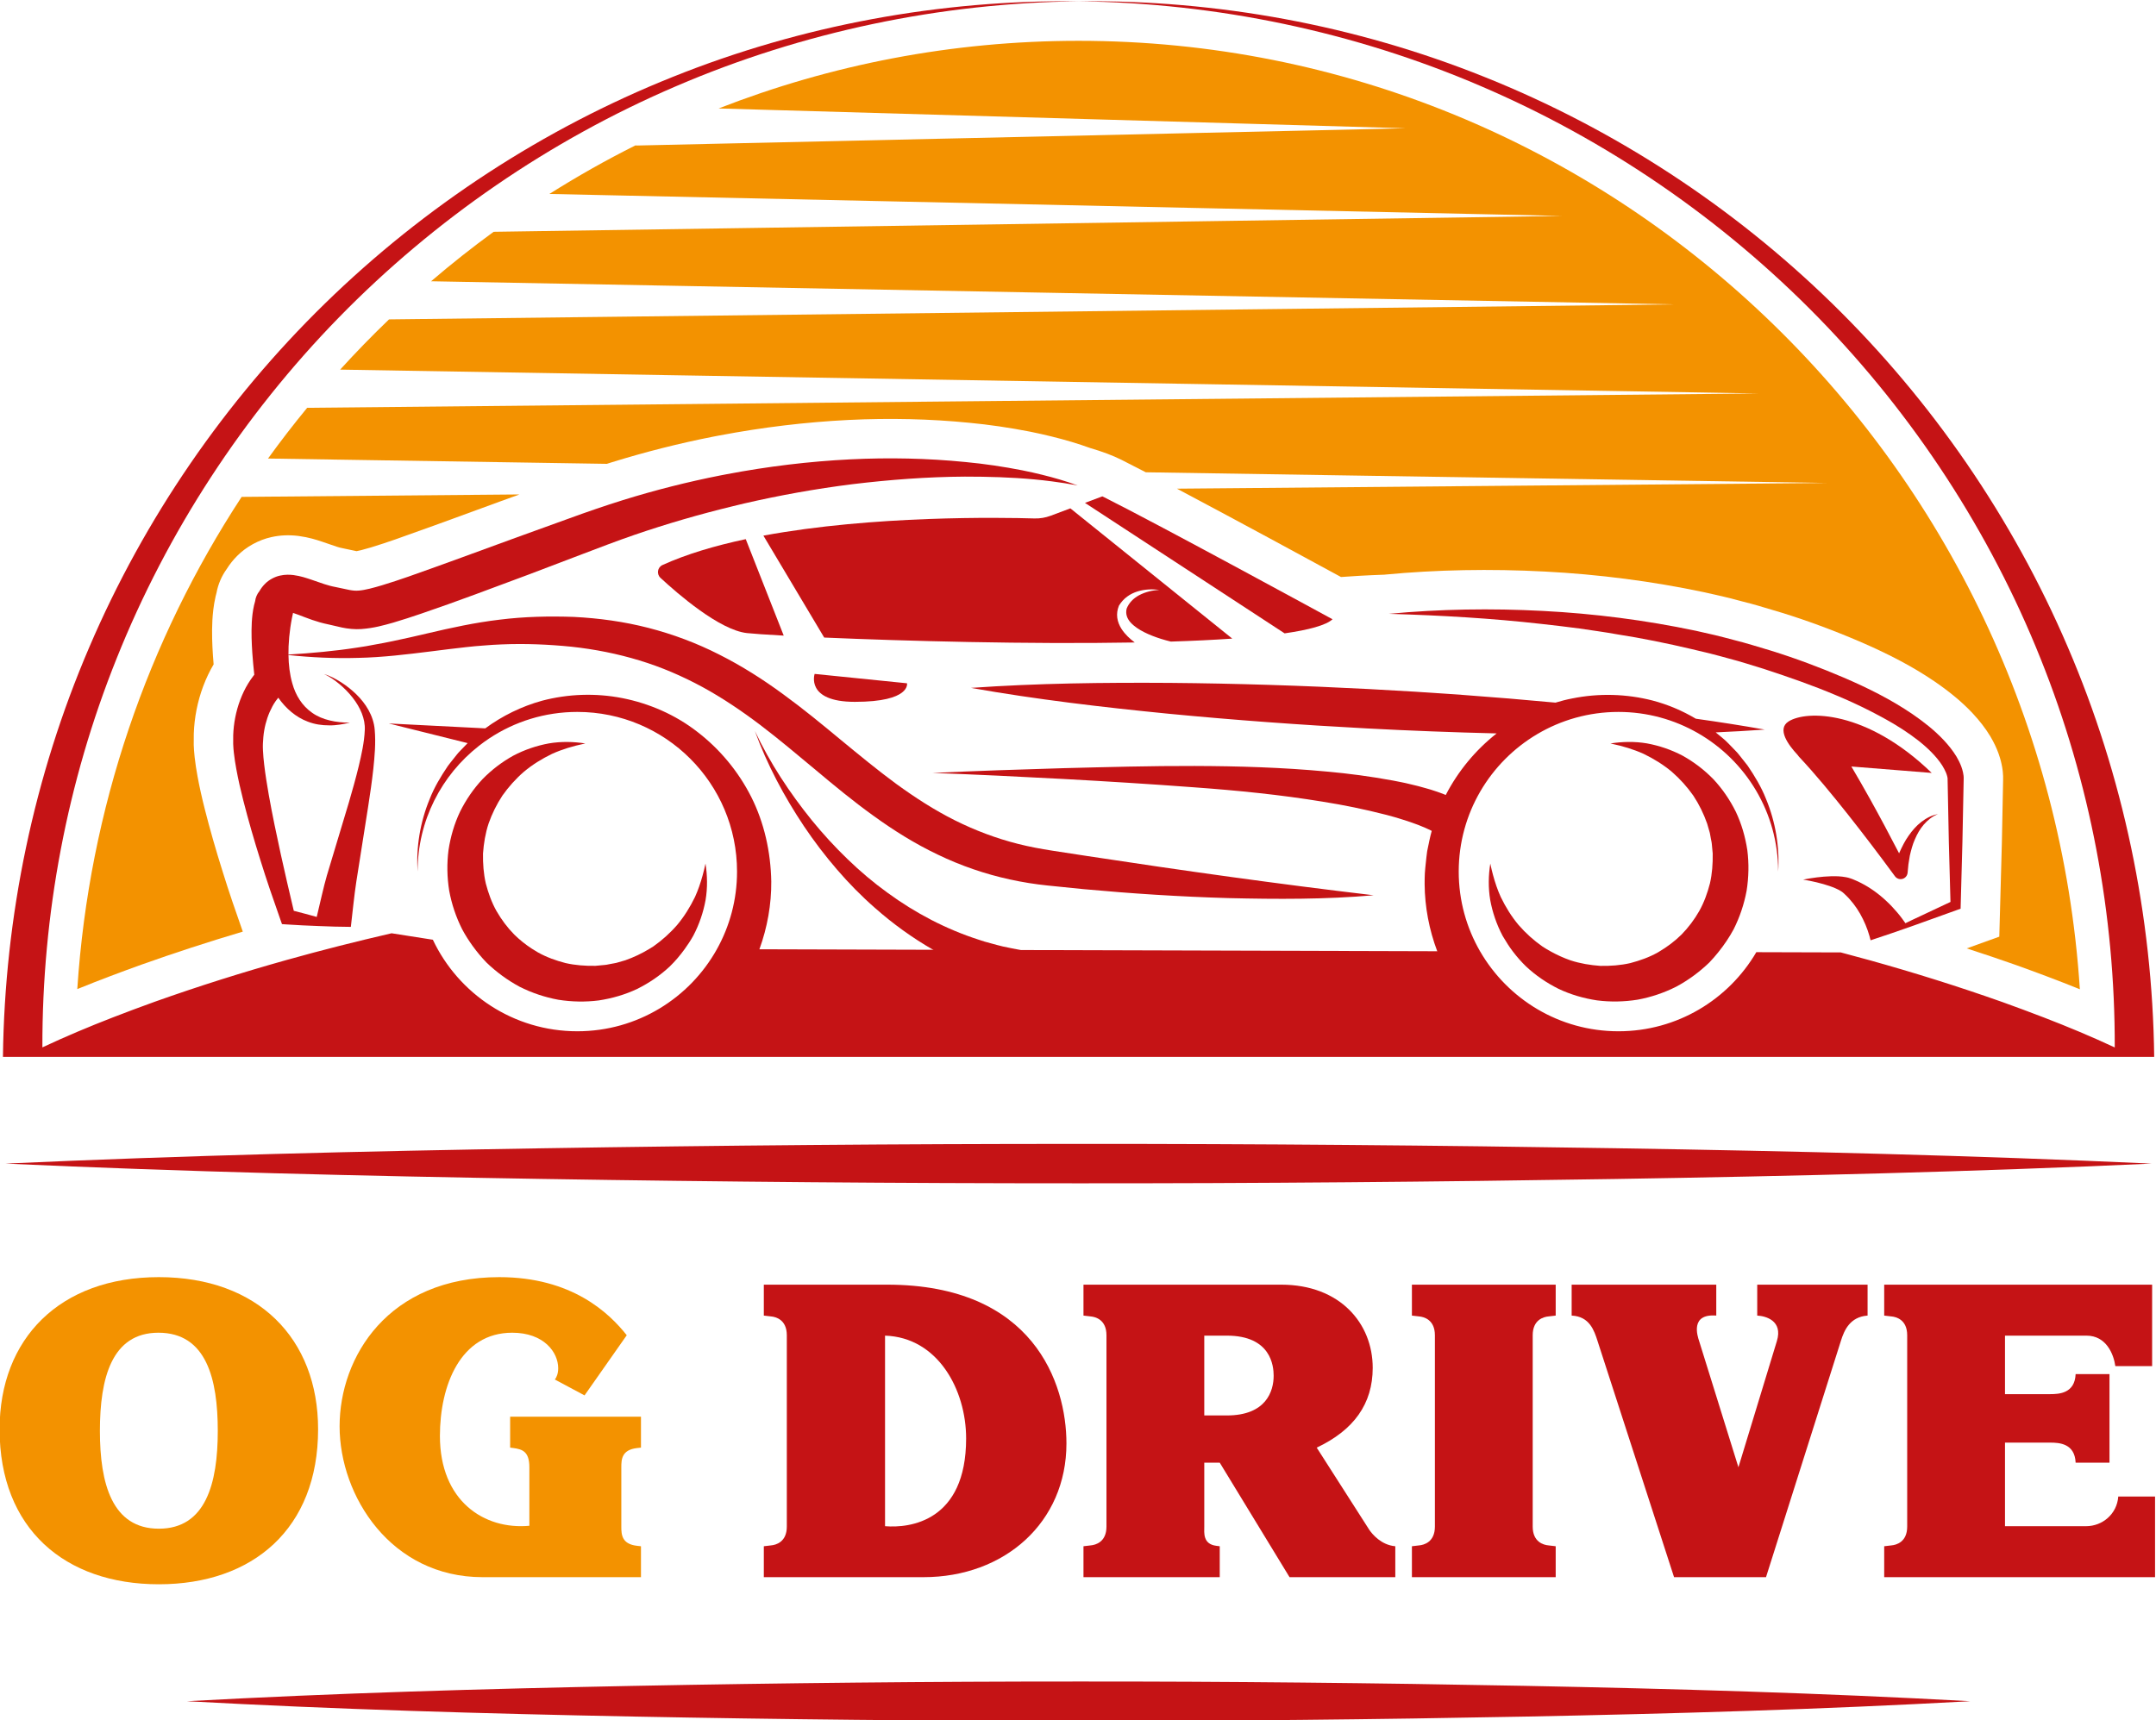 <?xml version="1.0" encoding="utf-8"?>
<svg viewBox="432.804 133.334 574.392 458.401" xmlns="http://www.w3.org/2000/svg">
  <defs>
    <clipPath clipPathUnits="userSpaceOnUse" id="clipPath16">
      <path d="M 0,1080 H 1080 V 0 H 0 Z" id="path14"/>
    </clipPath>
  </defs>
  <g id="g8" transform="matrix(1.333, 0, 0, -1.333, 0, 1440)">
    <g id="g10">
      <g id="g12" clip-path="url(#clipPath16)">
        <g id="g18" transform="translate(365.647,818.357)">
          <path d="m 0,0 c -0.611,2.388 -1.099,4.59 -1.489,6.72 -0.226,1.2 -0.421,2.488 -0.57,3.786 l -0.122,1.331 -0.061,1.124 0.01,2.223 c 0.111,3.248 0.74,6.435 1.868,9.475 0.629,1.657 1.311,3.088 2.097,4.407 -0.05,0.578 -0.097,1.178 -0.138,1.786 -0.137,2.126 -0.245,4.439 -0.109,7.044 0.076,1.259 0.214,2.871 0.639,4.744 l 0.019,0.081 c 0.053,0.221 0.109,0.446 0.172,0.673 0.324,1.722 1.021,3.342 2.046,4.755 0.599,0.955 1.278,1.807 2.062,2.59 1.824,1.846 4.321,3.218 6.87,3.773 1.729,0.386 3.483,0.462 5.356,0.234 l 0.107,-0.014 c 2.058,-0.279 3.534,-0.767 4.611,-1.123 l 2.947,-1.008 c 0.208,-0.067 0.41,-0.128 0.605,-0.181 l 0.791,-0.173 2.584,-0.547 c 0.355,0.056 1.138,0.225 2.86,0.742 1.661,0.498 3.428,1.099 4.938,1.621 5.706,2.01 11.623,4.178 17.346,6.274 l 3.828,1.402 3.594,1.299 L 7.33,62.55 C -11.379,33.97 -23.149,0.343 -25.515,-35.847 c 4.527,1.845 8.839,3.448 12.785,4.872 6.582,2.343 13.379,4.557 20.293,6.616 C 6.229,-20.58 4.822,-16.52 3.548,-12.398 2.159,-7.986 0.995,-3.918 0,0" style="fill:#f39200;fill-opacity:1;fill-rule:nonzero;stroke:none" id="path20"/>
        </g>
        <g id="g22" transform="translate(740.368,782.472)">
          <path d="m 0,0 c -6.894,105.729 -94.014,189.612 -200.119,189.612 -25.343,0 -49.598,-4.796 -71.94,-13.521 l 137.323,-3.965 -153.639,-3.446 c -0.106,-0.003 -0.208,0.018 -0.312,0.024 -5.902,-2.954 -11.638,-6.199 -17.196,-9.707 l 202.375,-4.392 -213.52,-3.174 c -4.296,-3.132 -8.465,-6.431 -12.498,-9.889 l 248.505,-4.624 -256.912,-2.998 c -3.369,-3.233 -6.628,-6.583 -9.77,-10.042 l 283.457,-4.765 -290.049,-2.87 c -2.708,-3.296 -5.322,-6.674 -7.823,-10.14 l 67.722,-1.061 c 0.301,0.095 0.609,0.196 0.906,0.289 6.687,2.074 13.516,3.802 20.312,5.141 0.29,0.057 0.579,0.111 0.868,0.166 l 0.404,0.075 c 8.591,1.634 17.265,2.677 25.785,3.101 8.193,0.405 16.331,0.214 24.189,-0.566 3.889,-0.366 7.975,-0.963 12.104,-1.771 l 0.291,-0.061 c 1.186,-0.237 2.5,-0.532 3.951,-0.887 2.845,-0.697 5.386,-1.456 7.757,-2.318 2.461,-0.717 4.571,-1.512 6.276,-2.364 1.325,-0.663 2.985,-1.515 4.865,-2.493 l 136.182,-2.135 -129.952,-1.142 c 11.75,-6.225 27.2,-14.619 32.786,-17.66 1.944,0.147 4.955,0.34 8.815,0.474 v 0.011 c 10.291,0.976 21.026,1.18 31.91,0.608 10.773,-0.557 21.486,-1.947 31.833,-4.132 l 0.12,-0.026 3.777,-0.859 c 0.925,-0.213 1.821,-0.45 2.716,-0.688 0.413,-0.11 0.827,-0.22 1.241,-0.326 1.96,-0.481 3.896,-1.065 5.767,-1.631 0.654,-0.198 1.307,-0.395 1.962,-0.587 l 0.112,-0.034 c 4.969,-1.542 10.118,-3.448 15.306,-5.665 6.137,-2.639 10.955,-5.209 15.177,-8.096 3.087,-2.132 5.448,-4.11 7.46,-6.246 1.447,-1.546 2.608,-3.055 3.566,-4.634 l 0.069,-0.116 c 0.678,-1.162 1.176,-2.208 1.568,-3.291 0.183,-0.515 0.428,-1.246 0.618,-2.131 0.113,-0.504 0.177,-0.954 0.223,-1.297 l 0.037,-0.352 c 0.025,-0.249 0.044,-0.497 0.054,-0.787 v -0.02 c 0.008,-0.256 0.015,-0.473 -0.001,-0.844 l -0.247,-12.469 -0.515,-18.763 -6.511,-2.345 c 3.303,-1.074 6.577,-2.169 9.782,-3.303 C -8.862,3.44 -4.535,1.838 0,0" style="fill:#f39200;fill-opacity:1;fill-rule:nonzero;stroke:none" id="path24"/>
        </g>
        <g id="g26" transform="translate(673.968,827.182)">
          <path d="m 0,0 c -0.385,0.507 -0.791,1 -1.188,1.503 -0.411,0.492 -0.778,1.029 -1.243,1.472 -0.905,0.907 -1.752,1.901 -2.77,2.7 -0.384,0.333 -0.781,0.653 -1.181,0.971 3.263,0.144 6.528,0.327 9.795,0.56 -4.583,0.814 -9.171,1.528 -13.763,2.173 -2.68,1.588 -5.592,2.838 -8.662,3.639 -5.168,1.327 -10.69,1.502 -16.073,0.409 -1.12,-0.214 -2.226,-0.502 -3.319,-0.833 -12.419,1.164 -24.852,2.067 -37.298,2.715 -13.221,0.69 -26.455,1.116 -39.706,1.233 -13.252,0.087 -26.517,-0.063 -39.822,-0.999 13.134,-2.325 26.31,-3.865 39.499,-5.168 13.189,-1.272 26.395,-2.236 39.615,-2.935 8.646,-0.459 17.3,-0.786 25.958,-1 -4.163,-3.273 -7.675,-7.474 -10.173,-12.307 -0.148,0.06 -0.299,0.122 -0.446,0.18 -0.585,0.246 -1.148,0.416 -1.718,0.613 -0.57,0.201 -1.134,0.369 -1.694,0.523 -1.127,0.34 -2.245,0.612 -3.36,0.87 -1.117,0.287 -2.226,0.471 -3.338,0.701 -4.44,0.818 -8.857,1.408 -13.267,1.799 -8.82,0.827 -17.606,1.086 -26.373,1.115 -8.761,0.028 -17.48,-0.222 -26.211,-0.441 -8.727,-0.249 -17.45,-0.553 -26.166,-0.952 8.718,-0.32 17.431,-0.736 26.137,-1.206 8.701,-0.478 17.417,-1.017 26.078,-1.665 8.652,-0.626 17.285,-1.484 25.761,-2.876 4.241,-0.672 8.43,-1.535 12.503,-2.581 1.007,-0.283 2.037,-0.526 3.013,-0.853 0.991,-0.303 1.974,-0.614 2.913,-0.972 0.48,-0.168 0.95,-0.344 1.395,-0.54 0.448,-0.191 0.92,-0.368 1.326,-0.578 0.221,-0.104 0.438,-0.209 0.646,-0.315 -0.173,-0.628 -0.334,-1.261 -0.466,-1.901 l -0.447,-2.158 c -0.111,-0.724 -0.173,-1.455 -0.257,-2.186 -0.07,-0.732 -0.17,-1.466 -0.206,-2.203 -0.037,-0.736 -0.048,-1.476 -0.045,-2.217 0.035,-4.519 0.897,-9.084 2.52,-13.398 0.509,-1.351 1.087,-2.679 1.744,-3.97 l 6.823,3.944 c -2.713,4.694 -4.273,10.137 -4.273,15.948 0,11.687 6.285,21.902 15.655,27.464 4.765,2.828 10.324,4.458 16.267,4.458 5.778,0 11.193,-1.544 15.869,-4.229 C -0.359,1 6.104,-9.334 6.104,-21.186 6.416,-16.312 5.599,-11.296 3.671,-6.645 2.747,-4.296 1.434,-2.116 0,0" style="fill:#c51315;fill-opacity:1;fill-rule:nonzero;stroke:none" id="path28"/>
        </g>
        <g id="g30" transform="translate(457.093,867.286)">
          <path d="m 0,0 c -1.013,-0.46 -1.222,-1.806 -0.406,-2.563 3.496,-3.243 11.795,-10.432 17.273,-11.041 1.185,-0.132 3.756,-0.31 7.361,-0.506 L 16.639,5.173 C 10.521,3.872 4.8,2.185 0,0" style="fill:#c51315;fill-opacity:1;fill-rule:nonzero;stroke:none" id="path32"/>
        </g>
        <g id="g34" transform="translate(549.856,858.564)">
          <path d="m 0,0 c -0.247,-1.037 0.07,-1.952 0.771,-2.741 0.7,-0.791 1.691,-1.435 2.746,-1.969 1.061,-0.535 2.204,-0.968 3.37,-1.336 0.634,-0.198 1.291,-0.377 1.944,-0.538 4.378,0.139 8.514,0.334 12.281,0.595 l -32.358,26.04 -3.934,-1.475 c -1.044,-0.392 -2.149,-0.576 -3.263,-0.543 -6.677,0.197 -32.245,0.626 -54.154,-3.437 l 12.152,-20.375 c 15.909,-0.687 40.818,-1.366 62.064,-0.983 -0.977,0.74 -1.916,1.591 -2.645,2.716 -0.413,0.644 -0.738,1.403 -0.845,2.217 -0.112,0.813 0.02,1.644 0.308,2.352 l 0.042,0.104 0.002,0.004 C -1.087,1.328 -0.533,1.945 0.11,2.413 0.749,2.888 1.46,3.219 2.18,3.444 3.627,3.884 5.115,3.945 6.535,3.743 5.107,3.674 3.697,3.322 2.495,2.683 1.326,2.066 0.434,1.113 0,0" style="fill:#c51315;fill-opacity:1;fill-rule:nonzero;stroke:none" id="path36"/>
        </g>
        <g id="g38" transform="translate(591.007,856.44)">
          <path d="m 0,0 c 0,0 -34.681,18.917 -45.716,24.434 -0.092,0.046 -0.191,0.092 -0.288,0.138 L -49.479,23.269 -9.576,-2.816 C -4.726,-2.118 -1.317,-1.198 0,0" style="fill:#c51315;fill-opacity:1;fill-rule:nonzero;stroke:none" id="path40"/>
        </g>
        <g id="g42" transform="translate(534.946,810.189)">
          <path d="m 0,0 c -2.317,0.362 -4.518,0.771 -6.733,1.33 -4.406,1.107 -8.653,2.713 -12.716,4.742 -4.06,2.038 -7.921,4.529 -11.681,7.265 -3.751,2.752 -7.396,5.77 -11.11,8.823 -3.698,3.068 -7.474,6.181 -11.483,9.096 -3.989,2.935 -8.241,5.648 -12.755,7.921 -4.501,2.295 -9.284,4.091 -14.177,5.35 -4.897,1.261 -9.906,1.944 -14.888,2.197 -4.977,0.174 -9.934,0.067 -14.86,-0.551 -4.922,-0.579 -9.725,-1.631 -14.41,-2.734 -2.342,-0.546 -4.675,-1.095 -7.012,-1.569 -1.169,-0.241 -2.339,-0.479 -3.514,-0.673 l -1.762,-0.328 -1.768,-0.277 c -4.529,-0.7 -9.118,-1.113 -13.742,-1.395 -0.006,0.542 10e-4,1.086 0.024,1.63 0.052,1.261 0.173,2.525 0.352,3.777 0.091,0.625 0.193,1.249 0.315,1.863 0.067,0.345 0.144,0.716 0.224,1.058 0.331,-0.105 0.704,-0.235 1.089,-0.381 0.824,-0.307 1.738,-0.68 2.733,-1.019 0.498,-0.171 1.017,-0.338 1.559,-0.491 0.271,-0.076 0.546,-0.149 0.83,-0.217 l 0.791,-0.177 2.797,-0.642 c 1.107,-0.238 2.552,-0.394 3.813,-0.303 2.535,0.179 4.484,0.746 6.418,1.288 1.917,0.563 3.752,1.171 5.578,1.79 7.276,2.477 14.353,5.167 21.472,7.817 l 10.637,4.047 c 3.575,1.36 7,2.678 10.537,3.894 6.445,2.211 13.002,4.113 19.638,5.721 0.761,0.184 1.519,0.375 2.282,0.551 7.132,1.646 14.355,2.941 21.642,3.856 7.433,0.897 14.929,1.467 22.452,1.511 4.628,0.002 9.272,-0.125 13.901,-0.557 1.18,-0.11 2.359,-0.244 3.536,-0.397 1.702,-0.22 3.402,-0.483 5.096,-0.808 0.006,-10e-4 0.011,-0.002 0.017,-0.003 -2.334,0.86 -4.734,1.557 -7.162,2.151 -1.223,0.3 -2.451,0.58 -3.686,0.827 -0.065,0.013 -0.129,0.029 -0.194,0.042 -3.756,0.735 -7.552,1.304 -11.37,1.662 -7.632,0.759 -15.335,0.917 -23.017,0.537 -8.281,-0.411 -16.54,-1.418 -24.704,-2.971 -0.407,-0.077 -0.814,-0.151 -1.221,-0.232 -6.572,-1.294 -13.08,-2.944 -19.486,-4.931 -3.672,-1.147 -7.377,-2.424 -10.908,-3.718 l -10.699,-3.869 c -7.113,-2.601 -14.245,-5.235 -21.305,-7.722 -1.763,-0.609 -3.525,-1.204 -5.245,-1.719 -1.701,-0.512 -3.432,-0.982 -4.688,-1.075 -0.634,-0.049 -1.093,-0.011 -1.843,0.121 l -2.759,0.583 -0.6,0.123 -0.547,0.132 c -0.374,0.098 -0.76,0.214 -1.162,0.344 l -2.622,0.9 c -0.979,0.32 -2.013,0.697 -3.504,0.899 -0.741,0.09 -1.649,0.132 -2.709,-0.108 -1.056,-0.225 -2.214,-0.852 -2.975,-1.631 -0.494,-0.489 -0.848,-0.99 -1.128,-1.473 -0.466,-0.568 -0.772,-1.265 -0.866,-2.037 -0.079,-0.265 -0.149,-0.526 -0.209,-0.777 -0.281,-1.233 -0.389,-2.338 -0.454,-3.412 -0.113,-2.138 -0.026,-4.131 0.102,-6.108 0.099,-1.479 0.242,-2.934 0.397,-4.381 -0.047,-0.06 -0.096,-0.12 -0.143,-0.179 -0.395,-0.513 -0.75,-1.038 -1.081,-1.571 -0.658,-1.068 -1.175,-2.189 -1.607,-3.329 -0.849,-2.284 -1.3,-4.664 -1.381,-7.002 l -0.004,-1.751 0.049,-0.902 0.082,-0.858 c 0.129,-1.124 0.293,-2.207 0.492,-3.262 0.389,-2.117 0.856,-4.168 1.376,-6.201 1.031,-4.062 2.193,-8.051 3.438,-12.01 1.226,-3.967 2.579,-7.875 3.963,-11.793 l 0.352,-0.997 0.862,-0.059 c 2.139,-0.148 4.287,-0.243 6.437,-0.326 2.147,-0.101 4.302,-0.147 6.462,-0.167 0.29,2.451 0.7,6.524 1.09,9.007 l 2.36,14.972 c 0.395,2.52 0.763,5.052 1.045,7.611 0.262,2.563 0.513,5.135 0.274,7.836 -0.107,1.384 -0.586,2.756 -1.239,3.927 -0.657,1.185 -1.501,2.22 -2.431,3.134 -0.932,0.914 -1.953,1.714 -3.033,2.407 -1.084,0.68 -2.217,1.308 -3.444,1.648 1.167,-0.495 2.188,-1.254 3.15,-2.048 0.956,-0.807 1.83,-1.701 2.587,-2.669 1.517,-1.927 2.549,-4.216 2.427,-6.489 -0.094,-2.363 -0.64,-4.822 -1.215,-7.237 -0.59,-2.425 -1.269,-4.843 -1.977,-7.26 l -4.381,-14.563 c -0.666,-2.273 -1.418,-5.775 -2.031,-8.286 -1.526,0.424 -3.055,0.836 -4.585,1.226 -0.905,3.723 -1.739,7.481 -2.58,11.217 -0.872,4.007 -1.721,8.017 -2.427,12.014 -0.344,1.998 -0.674,3.992 -0.903,5.951 -0.123,0.982 -0.203,1.947 -0.25,2.876 l -0.022,0.684 0.008,0.643 0.09,1.339 c 0.16,1.777 0.594,3.476 1.265,5.023 0.341,0.768 0.73,1.511 1.194,2.173 0.169,0.241 0.348,0.462 0.527,0.684 1.471,-2.114 3.517,-3.909 5.891,-4.785 1.4,-0.553 2.877,-0.751 4.293,-0.746 1.423,-0.032 2.802,0.248 4.135,0.54 -2.73,0 -5.488,0.51 -7.534,1.962 -2.055,1.422 -3.333,3.547 -3.985,5.896 -0.514,1.81 -0.738,3.722 -0.765,5.659 4.607,-0.491 9.26,-0.703 13.928,-0.566 4.871,0.098 9.731,0.698 14.52,1.292 2.392,0.287 4.766,0.622 7.122,0.863 1.179,0.133 2.356,0.242 3.529,0.321 1.173,0.114 2.345,0.16 3.514,0.217 4.672,0.199 9.37,0 13.997,-0.467 4.615,-0.501 9.149,-1.401 13.527,-2.735 4.383,-1.325 8.584,-3.14 12.607,-5.319 4.019,-2.196 7.845,-4.78 11.571,-7.601 3.718,-2.834 7.343,-5.887 11.046,-8.975 3.693,-3.098 7.469,-6.227 11.512,-9.132 4.027,-2.92 8.321,-5.622 12.92,-7.804 4.582,-2.211 9.452,-3.887 14.423,-4.964 2.472,-0.544 5.022,-0.949 7.48,-1.201 l 7.216,-0.731 c 9.631,-0.888 19.289,-1.513 28.961,-1.789 9.669,-0.229 19.363,-0.281 29.014,0.567 -19.194,2.258 -38.189,4.937 -57.164,7.831 z" style="fill:#c51315;fill-opacity:1;fill-rule:nonzero;stroke:none" id="path44"/>
        </g>
        <g id="g46" transform="translate(717.148,824.852)">
          <path d="m 0,0 c -0.004,0.13 -0.018,0.232 -0.028,0.35 -0.029,0.218 -0.061,0.431 -0.106,0.629 -0.084,0.405 -0.202,0.776 -0.331,1.139 -0.262,0.721 -0.599,1.375 -0.965,2.001 -0.747,1.232 -1.627,2.317 -2.563,3.317 -1.88,1.996 -3.994,3.641 -6.171,5.144 -4.368,2.987 -9.064,5.307 -13.826,7.355 -4.773,2.039 -9.615,3.855 -14.545,5.384 -2.482,0.731 -4.946,1.527 -7.456,2.144 -1.252,0.32 -2.495,0.675 -3.754,0.965 l -3.776,0.859 c -10.105,2.133 -20.353,3.442 -30.621,3.972 -10.264,0.54 -20.553,0.384 -30.752,-0.583 0.133,-0.004 0.267,-0.009 0.4,-0.012 10.102,-0.301 20.158,-0.88 30.14,-2.01 2.531,-0.265 5.051,-0.592 7.572,-0.91 2.512,-0.379 5.03,-0.713 7.528,-1.165 5.014,-0.78 9.983,-1.8 14.909,-2.959 l 3.691,-0.884 c 1.229,-0.295 2.441,-0.654 3.663,-0.978 2.451,-0.626 4.846,-1.426 7.262,-2.16 4.81,-1.578 9.593,-3.24 14.23,-5.204 2.323,-0.97 4.608,-2.017 6.835,-3.154 2.222,-1.143 4.416,-2.328 6.481,-3.679 2.061,-1.348 4.037,-2.821 5.705,-4.512 0.832,-0.844 1.587,-1.741 2.19,-2.682 0.289,-0.471 0.55,-0.951 0.747,-1.424 0.095,-0.235 0.181,-0.471 0.234,-0.69 0.034,-0.112 0.05,-0.215 0.07,-0.313 l 0.017,-0.127 c 0.006,-0.017 0.002,-0.111 0.012,0.004 l -0.007,-0.15 0.25,-12.611 0.327,-11.977 -7.691,-3.618 -1.321,-0.637 c -0.059,0.088 -0.117,0.173 -0.179,0.266 -0.158,0.225 -0.316,0.452 -0.478,0.664 -0.321,0.433 -0.648,0.846 -0.991,1.246 -0.681,0.801 -1.393,1.559 -2.157,2.265 -1.508,1.422 -3.205,2.651 -5.032,3.589 -0.448,0.247 -0.927,0.444 -1.395,0.644 l -0.349,0.149 -0.434,0.152 c -0.294,0.111 -0.563,0.16 -0.833,0.218 -1.071,0.206 -2.049,0.219 -3.014,0.197 -1.919,-0.062 -3.76,-0.317 -5.576,-0.668 1.816,-0.307 3.614,-0.718 5.292,-1.289 0.83,-0.288 1.645,-0.623 2.284,-1.028 0.155,-0.104 0.318,-0.201 0.422,-0.311 l 0.175,-0.153 0.225,-0.217 c 0.297,-0.288 0.596,-0.561 0.863,-0.879 1.097,-1.215 1.993,-2.579 2.7,-4.035 0.36,-0.72 0.668,-1.469 0.933,-2.217 0.134,-0.373 0.254,-0.752 0.357,-1.122 0.056,-0.186 0.098,-0.368 0.143,-0.548 0.032,-0.159 0.106,-0.286 0.085,-0.337 0,-10e-4 0.001,-0.002 0.001,-0.002 l 4.371,1.467 4.35,1.517 8.667,3.116 0.607,0.219 0.019,0.718 0.344,12.611 L 0,-0.375 C 0.009,-0.193 0.003,-0.12 0,0" style="fill:#c51315;fill-opacity:1;fill-rule:nonzero;stroke:none" id="path48"/>
        </g>
        <g id="g50" transform="translate(464.065,833.927)">
          <path d="M 0,0 C -4.423,3.449 -9.657,5.701 -15.008,6.754 -20.375,7.802 -25.871,7.592 -31.009,6.24 -35.156,5.103 -39.018,3.189 -42.394,0.704 l -19.289,0.98 15.768,-3.93 c -0.072,-0.074 -0.146,-0.148 -0.218,-0.221 l -1.338,-1.383 c -0.457,-0.446 -0.818,-0.985 -1.228,-1.472 -0.393,-0.504 -0.807,-0.987 -1.176,-1.504 -1.424,-2.107 -2.727,-4.282 -3.639,-6.624 -1.91,-4.633 -2.717,-9.629 -2.405,-14.481 0,10.204 4.794,19.284 12.246,25.127 0.672,0.527 1.363,1.03 2.076,1.502 5.046,3.342 11.094,5.293 17.6,5.293 17.63,0 31.922,-14.292 31.922,-31.922 0,-5.628 -1.462,-10.912 -4.018,-15.503 l 6.886,-3.835 c 0.606,1.243 1.135,2.517 1.605,3.81 1.59,4.374 2.406,8.991 2.369,13.547 -0.106,5.888 -1.399,11.725 -3.991,16.888 C 8.177,-7.872 4.444,-3.411 0,0" style="fill:#c51315;fill-opacity:1;fill-rule:nonzero;stroke:none" id="path52"/>
        </g>
        <g id="g54" transform="translate(465.643,807.417)">
          <path d="m 0,0 c -0.159,-0.755 -0.342,-1.493 -0.542,-2.22 -0.406,-1.478 -0.893,-2.902 -1.504,-4.253 -0.993,-2.047 -2.169,-3.938 -3.572,-5.611 -1.432,-1.651 -3.041,-3.083 -4.767,-4.298 -0.268,-0.177 -0.543,-0.337 -0.815,-0.502 -1.529,-0.926 -3.128,-1.681 -4.772,-2.26 l -1.477,-0.429 c -0.483,-0.167 -1.003,-0.201 -1.498,-0.312 l -0.745,-0.149 c -0.248,-0.049 -0.506,-0.053 -0.757,-0.083 -0.505,-0.043 -1.006,-0.109 -1.509,-0.142 -2.023,-0.034 -4.035,0.108 -5.977,0.554 -1.925,0.498 -3.797,1.167 -5.523,2.137 -0.417,0.238 -0.826,0.49 -1.228,0.753 -1.249,0.817 -2.417,1.753 -3.485,2.799 -1.386,1.408 -2.571,2.998 -3.557,4.71 -0.972,1.726 -1.635,3.6 -2.141,5.524 -0.443,1.943 -0.59,3.955 -0.555,5.98 0.147,2.01 0.468,4.031 1.115,5.989 0.68,1.94 1.597,3.82 2.763,5.59 1.216,1.726 2.65,3.336 4.302,4.768 1.674,1.403 3.566,2.578 5.614,3.569 2.017,0.912 4.186,1.563 6.475,2.041 0.06,0.012 0.119,0.028 0.18,0.041 -2.357,0.369 -4.833,0.425 -7.288,0.01 -2.441,-0.447 -4.858,-1.264 -7.125,-2.458 -2.233,-1.244 -4.315,-2.819 -6.143,-4.697 -1.791,-1.908 -3.295,-4.11 -4.483,-6.498 -1.146,-2.412 -1.902,-5.013 -2.306,-7.683 -0.343,-2.676 -0.295,-5.404 0.135,-8.099 0.491,-2.682 1.369,-5.298 2.605,-7.746 0.619,-1.152 1.32,-2.257 2.085,-3.316 0.84,-1.16 1.757,-2.263 2.752,-3.297 1.972,-1.908 4.199,-3.538 6.61,-4.842 2.448,-1.238 5.066,-2.112 7.747,-2.609 2.697,-0.426 5.425,-0.481 8.102,-0.137 2.671,0.406 5.274,1.157 7.686,2.307 2.391,1.185 4.59,2.695 6.502,4.484 1.105,1.077 2.092,2.249 2.981,3.481 0.614,0.848 1.187,1.721 1.693,2.626 0.007,0.013 0.016,0.026 0.023,0.039 1.194,2.27 2.01,4.687 2.455,7.129 0.415,2.457 0.358,4.933 -0.015,7.29 C 0.028,0.119 0.013,0.061 0,0" style="fill:#c51315;fill-opacity:1;fill-rule:nonzero;stroke:none" id="path56"/>
        </g>
        <g id="g58" transform="translate(671.6,817.973)">
          <path d="m 0,0 c -1.186,2.392 -2.696,4.59 -4.484,6.502 -1.83,1.878 -3.912,3.454 -6.147,4.698 -2.269,1.193 -4.686,2.009 -7.129,2.455 -2.456,0.414 -4.932,0.357 -7.289,-0.016 0.061,-0.013 0.119,-0.028 0.18,-0.041 2.289,-0.48 4.457,-1.133 6.473,-2.046 2.046,-0.992 3.938,-2.168 5.611,-3.572 1.65,-1.432 3.083,-3.041 4.298,-4.767 1.168,-1.767 2.079,-3.649 2.761,-5.587 l 0.429,-1.477 c 0.167,-0.482 0.201,-1.003 0.312,-1.497 l 0.149,-0.746 c 0.05,-0.248 0.054,-0.506 0.083,-0.757 0.044,-0.505 0.109,-1.005 0.143,-1.508 0.034,-2.024 -0.108,-4.036 -0.554,-5.978 -0.499,-1.925 -1.168,-3.797 -2.138,-5.522 -0.977,-1.717 -2.17,-3.302 -3.552,-4.714 -1.361,-1.341 -2.897,-2.489 -4.545,-3.456 -0.056,-0.032 -0.109,-0.069 -0.164,-0.101 -1.727,-0.972 -3.6,-1.635 -5.525,-2.141 -1.942,-0.443 -3.955,-0.59 -5.979,-0.555 -2.011,0.147 -4.032,0.468 -5.99,1.115 -1.33,0.466 -2.628,1.052 -3.884,1.745 -0.578,0.318 -1.149,0.652 -1.705,1.018 -1.727,1.217 -3.336,2.65 -4.769,4.302 -1.402,1.675 -2.578,3.566 -3.568,5.615 -0.63,1.392 -1.128,2.861 -1.539,4.387 -0.184,0.684 -0.354,1.378 -0.502,2.086 -0.013,0.061 -0.029,0.12 -0.041,0.181 -0.37,-2.356 -0.426,-4.832 -0.01,-7.288 0.446,-2.441 1.263,-4.857 2.458,-7.125 0.076,-0.137 0.165,-0.268 0.244,-0.404 0.549,-0.947 1.149,-1.868 1.817,-2.75 0.798,-1.053 1.676,-2.055 2.635,-2.989 1.909,-1.791 4.11,-3.295 6.499,-4.483 2.411,-1.146 5.013,-1.902 7.683,-2.306 2.676,-0.342 5.403,-0.295 8.098,0.136 2.683,0.49 5.299,1.368 7.746,2.605 2.416,1.295 4.637,2.934 6.614,4.836 0.64,0.663 1.238,1.364 1.814,2.082 1.14,1.417 2.162,2.927 3.028,4.528 1.238,2.449 2.111,5.066 2.608,7.747 0.427,2.697 0.481,5.425 0.138,8.102 C 1.9,-5.015 1.149,-2.412 0,0" style="fill:#c51315;fill-opacity:1;fill-rule:nonzero;stroke:none" id="path60"/>
        </g>
        <g id="g62" transform="translate(495.531,839.933)">
          <path d="M 0,0 C 11.243,0 10.429,3.71 10.429,3.71 L -8.031,5.584 C -8.031,5.584 -9.905,0 0,0" style="fill:#c51315;fill-opacity:1;fill-rule:nonzero;stroke:none" id="path64"/>
        </g>
        <g id="g66" transform="translate(528.666,790.316)">
          <path d="m 0,0 c -1.17,0.204 -2.33,0.468 -3.5,0.7 -0.828,0.178 -1.634,0.432 -2.455,0.644 -0.82,0.214 -1.64,0.437 -2.437,0.727 -6.465,2.08 -12.623,5.294 -18.215,9.387 -2.812,2.028 -5.477,4.287 -7.99,6.72 -2.518,2.427 -4.896,5.02 -7.121,7.751 -4.428,5.474 -8.365,11.433 -11.398,17.874 2.43,-6.701 5.826,-13.063 9.813,-19.046 2.007,-2.987 4.193,-5.866 6.559,-8.611 2.36,-2.749 4.912,-5.355 7.666,-7.758 3.547,-3.137 7.433,-5.946 11.591,-8.337 2.258,-1.299 4.593,-2.479 7.006,-3.51 0.846,-0.396 1.717,-0.725 2.594,-1.044 0.877,-0.317 1.743,-0.675 2.634,-0.956 1.788,-0.537 3.569,-1.14 5.403,-1.528 3.638,-0.943 7.371,-1.411 11.116,-1.787 l 0.272,7.877 C 8.186,-0.863 4.805,-0.767 1.479,-0.219 0.982,-0.163 0.491,-0.085 0,0" style="fill:#c51315;fill-opacity:1;fill-rule:nonzero;stroke:none" id="path68"/>
        </g>
        <g id="g70" transform="translate(703.28,805.243)">
          <path d="m 0,0 0.139,-0.189 c 0.227,-0.308 0.581,-0.522 0.992,-0.561 0.77,-0.075 1.456,0.49 1.53,1.261 l 0.166,1.717 0.277,1.701 c 0.261,1.109 0.544,2.235 1.016,3.28 0.449,1.054 1.021,2.073 1.782,2.954 0.766,0.863 1.689,1.657 2.826,2.07 C 7.524,12.055 6.399,11.44 5.406,10.688 4.412,9.921 3.575,8.956 2.857,7.917 2.116,6.882 1.564,5.742 1.036,4.585 1.013,4.524 0.989,4.46 0.965,4.399 c -1.877,3.621 -3.787,7.22 -5.776,10.797 -1.228,2.199 -2.473,4.387 -3.767,6.567 L 7.479,20.48 c -13.005,12.604 -25.074,12.56 -28.621,10.284 -2.374,-1.523 -0.022,-4.711 1.793,-6.655 0.088,-0.117 0.165,-0.24 0.268,-0.35 l 0.011,-0.011 c 3.368,-3.599 6.611,-7.554 9.777,-11.541 C -6.129,8.207 -3.023,4.121 0,0" style="fill:#c51315;fill-opacity:1;fill-rule:nonzero;stroke:none" id="path72"/>
        </g>
        <g id="g74" transform="translate(737.973,850.851)">
          <path d="m 0,0 c -11.019,25.763 -27.158,49.232 -47.106,68.718 -19.952,19.485 -43.7,34.974 -69.473,45.286 -25.763,10.35 -53.518,15.45 -81.145,15.131 27.629,-0.338 55.12,-6.095 80.39,-16.951 25.282,-10.82 48.317,-26.667 67.441,-46.253 19.122,-19.589 34.32,-42.902 44.432,-68.195 9.914,-24.696 14.899,-51.249 14.83,-77.744 -4.723,2.205 -9.445,4.169 -14.167,5.99 -2.757,1.063 -5.514,2.085 -8.27,3.077 -8.793,3.113 -17.586,5.866 -26.379,8.322 -1.981,0.551 -3.96,1.083 -5.94,1.607 l -16.88,0.049 c -5.54,-9.457 -15.802,-15.813 -27.555,-15.813 -11.819,0 -22.13,6.428 -27.649,15.974 l -8.567,0.025 -83.269,0.243 -17.486,0.051 -34.716,0.101 -8.492,0.025 c -5.452,-9.792 -15.902,-16.419 -27.904,-16.419 -12.756,0 -23.76,7.484 -28.872,18.299 l -8.248,1.293 c -6.992,-1.614 -13.983,-3.378 -20.975,-5.338 -8.793,-2.466 -17.586,-5.231 -26.379,-8.36 -2.796,-1.009 -5.592,-2.051 -8.387,-3.136 -4.684,-1.817 -9.367,-3.778 -14.051,-5.978 -0.067,26.491 4.918,53.039 14.83,77.732 10.113,25.293 25.31,48.606 44.432,68.195 19.124,19.586 42.159,35.433 67.441,46.253 25.269,10.856 52.761,16.613 80.39,16.951 v 0 c -27.627,0.319 -55.382,-4.781 -81.145,-15.131 C -304.642,103.692 -328.39,88.203 -348.341,68.718 -368.29,49.232 -384.429,25.763 -395.448,0 -406.504,-25.748 -412.362,-53.765 -412.7,-81.899 H 17.252 C 16.914,-53.765 11.056,-25.748 0,0" style="fill:#c51315;fill-opacity:1;fill-rule:nonzero;stroke:none" id="path76"/>
        </g>
        <g id="g78" transform="translate(344.652,694.179)">
          <path d="m 0,0 c 0,-10.526 2.423,-19.548 11.779,-19.548 9.356,0 11.779,9.022 11.779,19.548 0,10.359 -2.256,19.631 -11.863,19.631 C 2.339,19.631 0,10.526 0,0 m 43.607,0.334 c 0,-19.882 -13.032,-30.993 -31.828,-30.993 -18.796,0 -31.828,11.111 -31.828,30.993 0,18.127 12.029,30.408 31.828,30.408 19.799,0 31.828,-12.281 31.828,-30.408" style="fill:#f39200;fill-opacity:1;fill-rule:nonzero;stroke:none" id="path80"/>
        </g>
        <g id="g82" transform="translate(435.58,704.454)">
          <path d="m 0,0 c 0.334,0.418 0.668,1.17 0.668,2.256 0,3.174 -2.84,7.1 -9.189,7.1 -10.358,0 -14.452,-10.525 -14.452,-20.633 0,-13.033 8.855,-18.797 17.877,-17.962 v 11.696 c 0,3.174 -1.42,3.592 -3.174,3.843 l -0.668,0.083 v 6.182 h 26.147 v -6.182 L 16.458,-13.7 c -3.092,-0.334 -3.175,-2.256 -3.175,-3.843 v -11.863 c 0,-1.587 0.083,-3.508 3.175,-3.842 l 0.751,-0.084 v -6.182 h -31.661 c -18.295,0 -28.57,16.207 -28.57,30.158 0,13.867 9.69,29.823 31.912,29.823 14.535,0 21.97,-7.184 25.479,-11.612 L 5.932,-3.174 Z" style="fill:#f39200;fill-opacity:1;fill-rule:nonzero;stroke:none" id="path84"/>
        </g>
        <g id="g86" transform="translate(501.57,675.132)">
          <path d="m 0,0 c 4.929,-0.418 16.206,0.919 16.206,17.542 0,9.775 -5.68,20.217 -16.206,20.551 z m 0.417,48.285 c 29.239,0 35.838,-19.715 35.838,-31.744 0,-15.789 -12.363,-26.733 -28.569,-26.733 h -31.913 v 6.182 l 1.421,0.167 c 1.002,0.084 3.174,0.669 3.174,3.759 v 38.261 c 0,3.091 -2.172,3.676 -3.174,3.759 l -1.421,0.168 v 6.181 z" style="fill:#c51315;fill-opacity:1;fill-rule:nonzero;stroke:none" id="path88"/>
        </g>
        <g id="g90" transform="translate(569.883,697.27)">
          <path d="m 0,0 c 7.853,0 9.356,4.845 9.356,7.936 0,1.921 -0.501,8.02 -9.356,8.02 H -4.511 V 0 Z m 10.861,26.147 c 11.779,0 18.294,-7.769 18.294,-16.624 0,-7.185 -3.759,-12.447 -11.193,-15.956 L 28.487,-22.89 c 0.585,-0.835 2.34,-3.007 5.18,-3.258 V -32.33 H 12.531 l -13.95,22.891 h -3.092 v -12.783 c 0,-1.169 -0.334,-3.508 2.424,-3.842 l 0.668,-0.084 v -6.182 h -27.234 v 6.182 l 1.421,0.167 c 1.002,0.084 3.173,0.669 3.173,3.759 V 16.04 c 0,3.09 -2.171,3.675 -3.173,3.758 l -1.421,0.168 v 6.181 z" style="fill:#c51315;fill-opacity:1;fill-rule:nonzero;stroke:none" id="path92"/>
        </g>
        <g id="g94" transform="translate(635.608,723.418)">
          <path d="m 0,0 v -6.182 l -1.42,-0.167 c -1.002,-0.084 -3.175,-0.669 -3.175,-3.759 v -38.261 c 0,-3.09 2.173,-3.675 3.175,-3.759 L 0,-52.295 v -6.182 h -28.737 v 6.182 l 1.42,0.167 c 1.003,0.084 3.174,0.669 3.174,3.759 v 38.261 c 0,3.09 -2.171,3.675 -3.174,3.759 l -1.42,0.167 V 0 Z" style="fill:#c51315;fill-opacity:1;fill-rule:nonzero;stroke:none" id="path96"/>
        </g>
        <g id="g98" transform="translate(679.814,712.14)">
          <path d="m 0,0 c 1.253,4.093 -2.255,5.012 -3.927,5.096 v 6.182 H 18.128 V 5.096 C 14.619,4.845 13.45,2.172 12.782,0 L -2.172,-47.199 H -20.55 L -35.838,0 c -0.668,2.088 -1.588,4.929 -5.179,5.096 v 6.182 h 28.904 V 5.096 C -17.376,5.514 -15.872,1.003 -15.538,0 l 7.853,-25.229 z" style="fill:#c51315;fill-opacity:1;fill-rule:nonzero;stroke:none" id="path100"/>
        </g>
        <g id="g102" transform="translate(754.812,723.418)">
          <path d="m 0,0 v -16.29 h -7.352 c -0.335,2.423 -1.837,6.098 -5.764,6.098 h -16.29 v -11.695 h 9.022 c 1.839,0 4.929,0.167 5.096,4.01 h 6.767 v -17.71 h -6.767 c -0.167,3.842 -3.257,4.009 -5.096,4.009 h -9.022 v -16.707 h 16.207 c 3.258,0 6.181,2.422 6.432,5.931 h 7.352 v -16.123 h -54.134 v 6.182 l 1.421,0.167 c 1.002,0.084 3.174,0.669 3.174,3.759 v 38.261 c 0,3.09 -2.172,3.675 -3.174,3.759 l -1.421,0.167 V 0 Z" style="fill:#c51315;fill-opacity:1;fill-rule:nonzero;stroke:none" id="path104"/>
        </g>
        <g id="g106" transform="translate(362.035,640.14)">
          <path d="M 0,0 C 29.703,1.631 59.405,2.484 89.107,3.063 118.81,3.64 148.512,3.946 178.214,3.939 207.917,3.96 237.619,3.646 267.321,3.075 297.024,2.498 326.726,1.641 356.428,0 326.726,-1.641 297.024,-2.498 267.321,-3.076 237.619,-3.647 207.917,-3.961 178.214,-3.94 148.512,-3.946 118.81,-3.64 89.107,-3.063 59.405,-2.484 29.703,-1.631 0,0" style="fill:#c51315;fill-opacity:1;fill-rule:nonzero;stroke:none" id="path108"/>
        </g>
        <g id="g110" transform="translate(325.778,747.618)">
          <path d="M 0,0 C 35.745,1.631 71.49,2.484 107.235,3.063 142.98,3.64 178.726,3.946 214.471,3.94 250.216,3.96 285.961,3.647 321.707,3.075 357.452,2.498 393.197,1.641 428.942,0 393.197,-1.641 357.452,-2.498 321.707,-3.075 285.961,-3.647 250.216,-3.96 214.471,-3.94 178.726,-3.946 142.98,-3.64 107.235,-3.063 71.49,-2.484 35.745,-1.631 0,0" style="fill:#c51315;fill-opacity:1;fill-rule:nonzero;stroke:none" id="path112"/>
        </g>
        <g id="g120" transform="translate(162.995,208.795)"/>
        <g id="g124" transform="translate(392.971,186.772)"/>
        <g id="g128" transform="translate(352.22,214.212)"/>
        <g id="g132" transform="translate(219.118,238.824)"/>
        <g id="g136" transform="translate(276.049,233.472)"/>
        <g id="g140" transform="translate(301.304,232.168)"/>
        <g id="g144" transform="translate(266.898,203.783)"/>
        <g id="g148" transform="translate(378.721,212.781)"/>
        <g id="g152" transform="translate(223.397,218.352)"/>
        <g id="g156" transform="translate(224.365,202.081)"/>
        <g id="g160" transform="translate(350.766,208.56)"/>
        <g id="g164" transform="translate(242.708,222.037)"/>
        <g id="g168" transform="translate(263.044,191.586)"/>
        <g id="g172" transform="translate(370.209,200.747)"/>
        <g id="g176" transform="translate(391.501,228.737)"/>
        <g id="g180" transform="translate(150.11,132.584)"/>
        <g id="g184" transform="translate(205.915,138.89)"/>
        <g id="g188" transform="translate(246.414,120.894)"/>
        <g id="g192" transform="translate(288.34,134.481)"/>
        <g id="g196" transform="translate(328.678,150.528)"/>
        <g id="g200" transform="translate(355.808,143.607)"/>
        <g id="g204" transform="translate(401.836,150.528)"/>
        <g id="g208" transform="translate(160.778,99.419)"/>
        <g id="g212" transform="translate(138.526,165.381)"/>
        <g id="g216" transform="translate(702.995,208.795)"/>
        <g id="g220" transform="translate(932.971,186.772)"/>
        <g id="g224" transform="translate(892.22,214.212)"/>
        <g id="g228" transform="translate(759.118,238.824)"/>
        <g id="g232" transform="translate(816.049,233.472)"/>
        <g id="g236" transform="translate(841.304,232.168)"/>
        <g id="g240" transform="translate(806.898,203.783)"/>
        <g id="g244" transform="translate(918.721,212.781)"/>
        <g id="g248" transform="translate(763.396,218.352)"/>
        <g id="g252" transform="translate(764.365,202.081)"/>
        <g id="g256" transform="translate(890.766,208.56)"/>
        <g id="g260" transform="translate(782.708,222.037)"/>
        <g id="g264" transform="translate(803.044,191.586)"/>
        <g id="g268" transform="translate(910.209,200.747)"/>
        <g id="g272" transform="translate(931.501,228.737)"/>
        <g id="g276" transform="translate(690.11,132.584)"/>
        <g id="g280" transform="translate(745.914,138.89)"/>
        <g id="g284" transform="translate(786.414,120.894)"/>
        <g id="g288" transform="translate(828.34,134.481)"/>
        <g id="g292" transform="translate(868.678,150.528)"/>
        <g id="g296" transform="translate(895.808,143.607)"/>
        <g id="g300" transform="translate(941.836,150.528)"/>
        <g id="g304" transform="translate(700.778,99.419)"/>
        <g id="g308" transform="translate(678.526,165.381)"/>
        <g id="g312" transform="translate(46.12,491.065)"/>
        <g id="g316" transform="translate(56.901,486.386)"/>
        <g id="g320" transform="translate(81.147,486.266)"/>
        <g id="g324" transform="translate(94.257,481.466)"/>
        <g id="g328" transform="translate(116.871,485.575)"/>
        <g id="g332" transform="translate(128.997,486.955)"/>
        <g id="g336" transform="translate(143.307,500.965)"/>
        <g id="g340" transform="translate(157.967,485.575)"/>
        <g id="g344" transform="translate(168.516,488.606)"/>
        <g id="g348" transform="translate(188.614,485.125)"/>
        <g id="g352" transform="translate(41.26,450.386)"/>
        <g id="g356" transform="translate(74.901,464.965)"/>
        <g id="g360" transform="translate(81.897,450.205)"/>
        <g id="g364" transform="translate(98.508,451.915)"/>
        <g id="g368" transform="translate(124.158,449.125)"/>
        <g id="g372" transform="translate(145.457,452.306)"/>
        <g id="g376" transform="translate(156.83,449.125)"/>
        <g id="g380" transform="translate(176.569,456.385)"/>
        <g id="g384" transform="translate(190.123,464.995)"/>
        <g id="g388" transform="translate(208.062,449.125)"/>
        <g id="g392" transform="translate(586.12,491.065)"/>
        <g id="g396" transform="translate(596.901,486.386)"/>
        <g id="g400" transform="translate(621.148,486.266)"/>
        <g id="g404" transform="translate(639.327,500.965)"/>
        <g id="g408" transform="translate(650.718,492.385)"/>
        <g id="g412" transform="translate(664.271,500.995)"/>
        <g id="g416" transform="translate(678.071,500.965)"/>
        <g id="g420" transform="translate(689.462,492.385)"/>
        <g id="g424" transform="translate(700.832,481.466)"/>
        <g id="g428" transform="translate(718.531,500.965)"/>
        <g id="g432" transform="translate(581.26,450.386)"/>
        <g id="g436" transform="translate(614.901,464.965)"/>
        <g id="g440" transform="translate(621.898,450.205)"/>
        <g id="g444" transform="translate(638.508,451.915)"/>
        <g id="g448" transform="translate(660.019,464.965)"/>
        <g id="g452" transform="translate(672.927,452.306)"/>
        <g id="g456" transform="translate(686.906,464.965)"/>
        <g id="g460" transform="translate(699.029,449.125)"/>
        <g id="g464" transform="translate(712.589,449.125)"/>
        <g id="g468" transform="translate(728.999,464.965)"/>
        <g id="g472" transform="translate(741.121,449.125)"/>
        <g id="g476" transform="translate(754.682,449.125)"/>
        <g id="g480" transform="translate(775.981,452.306)"/>
      </g>
    </g>
  </g>
</svg>